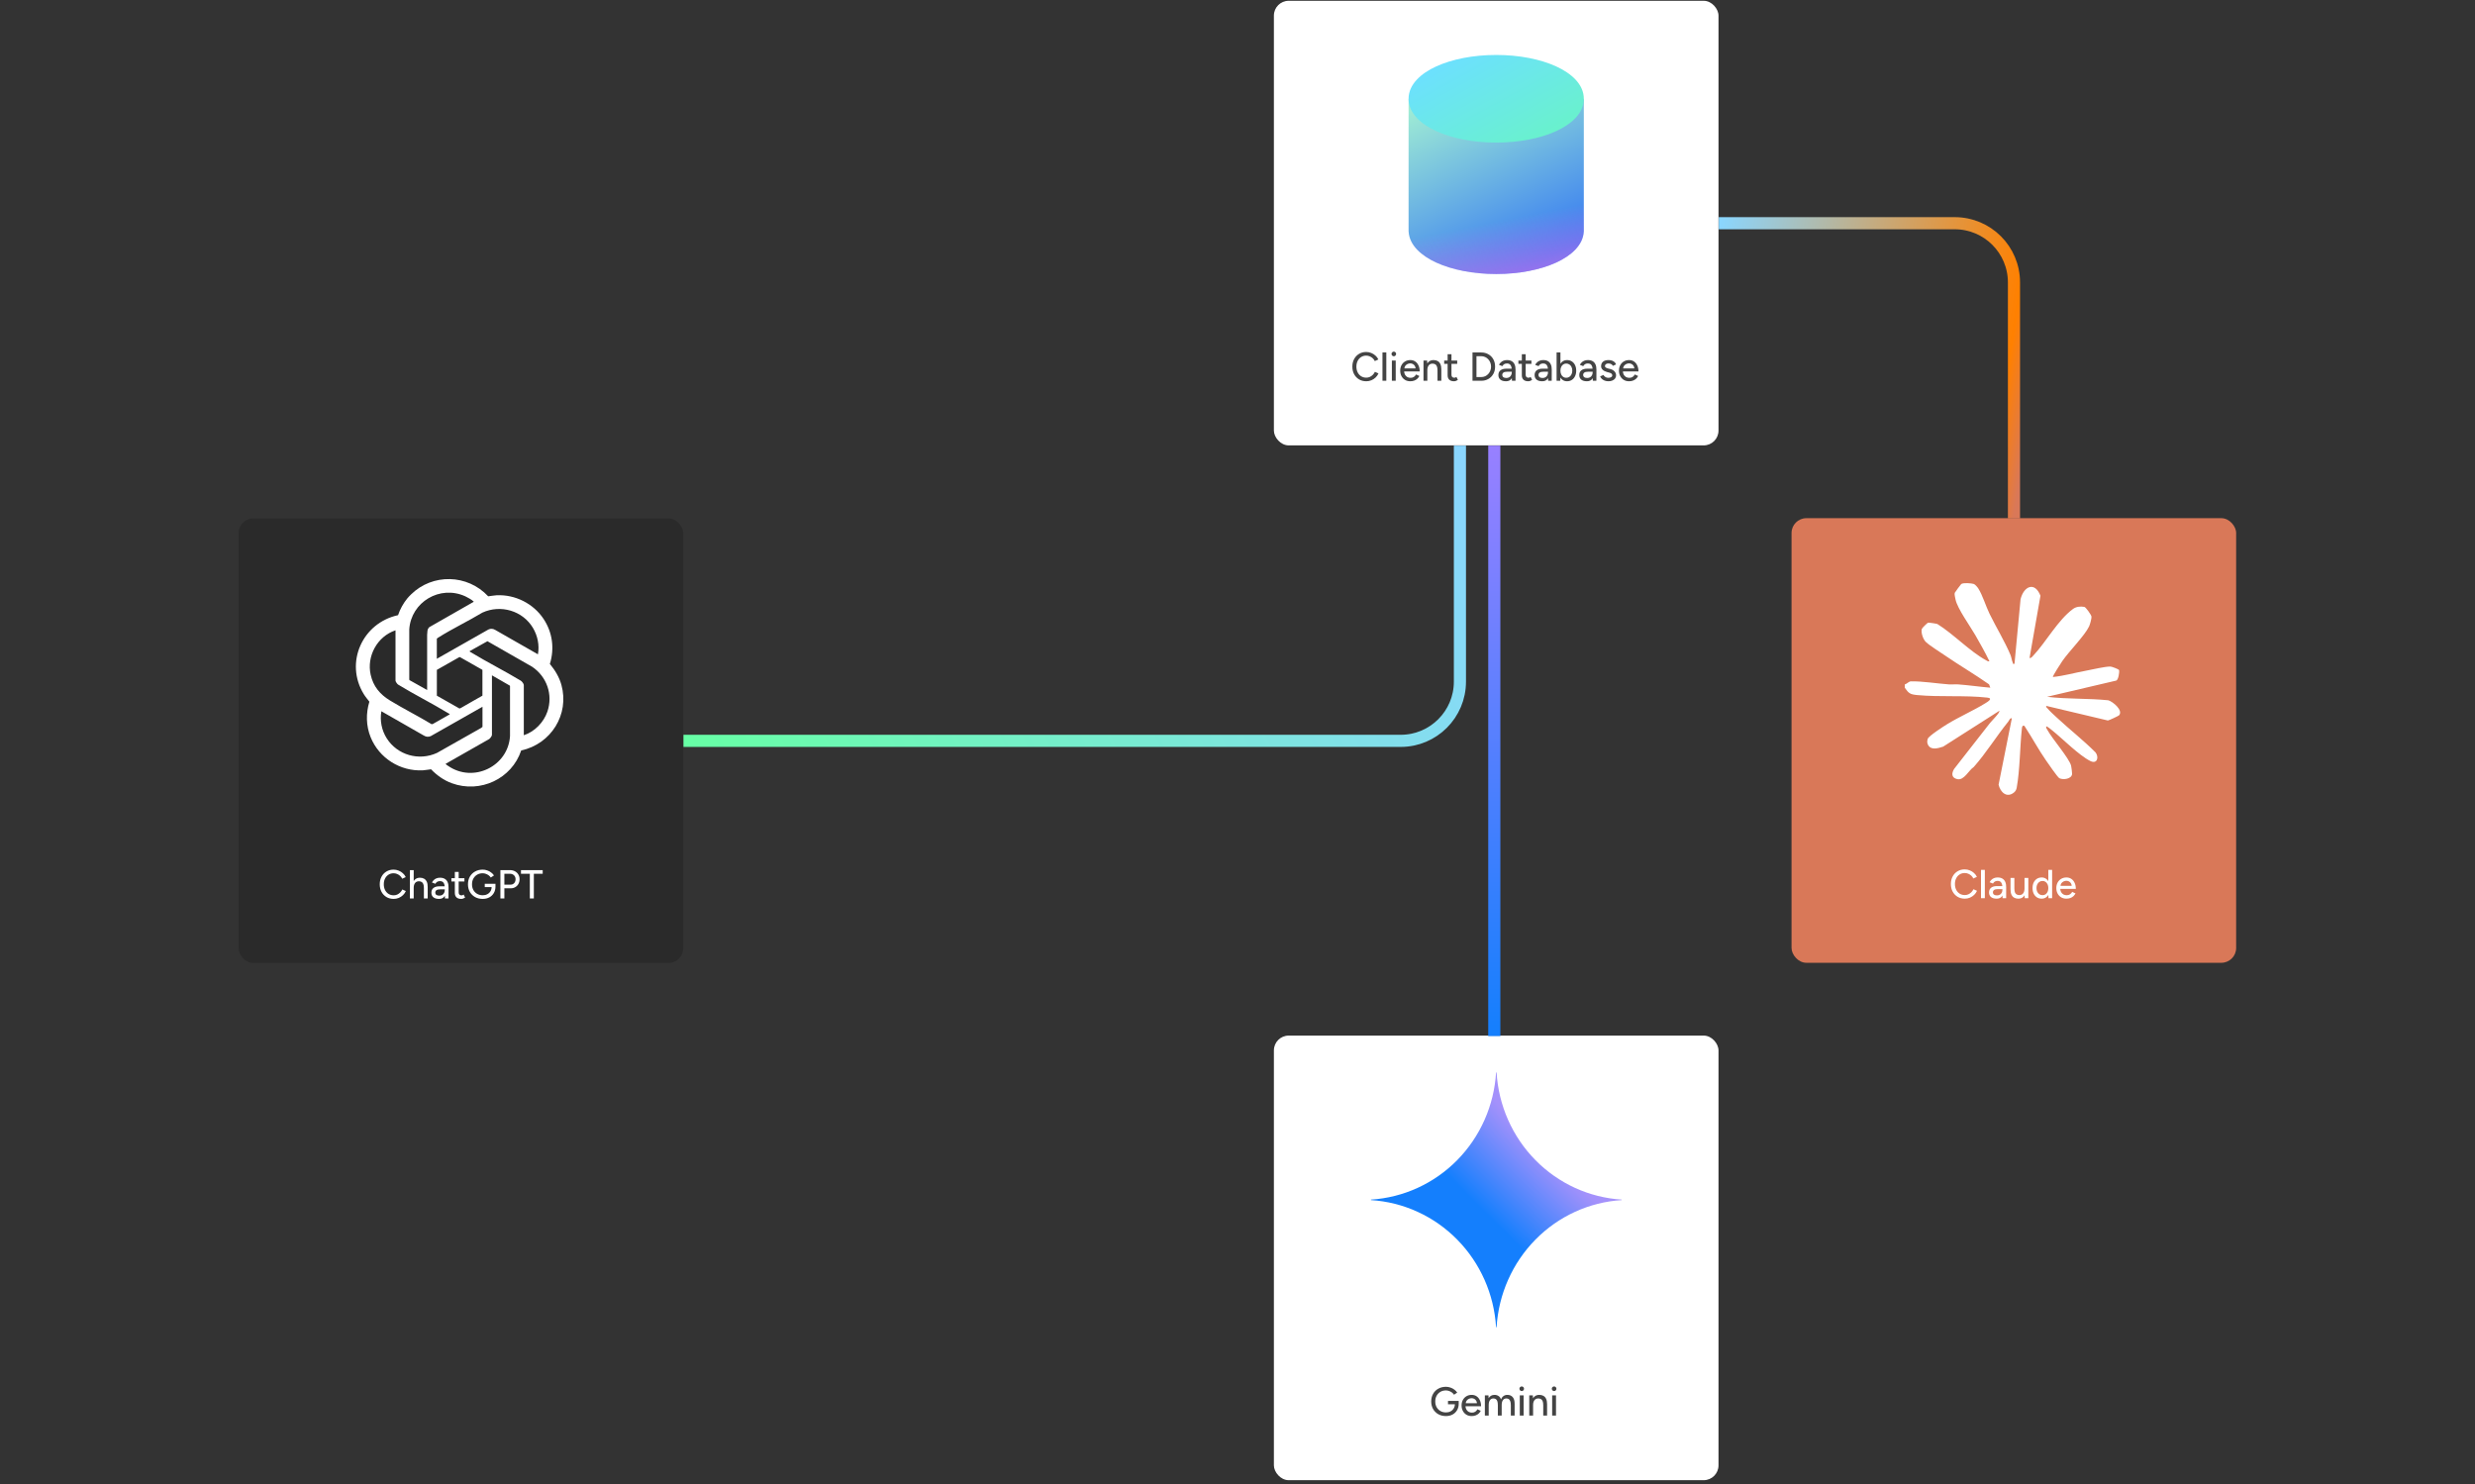 <svg width="612" height="367" viewBox="0 0 612 367" fill="none" xmlns="http://www.w3.org/2000/svg">
<rect x="0" y="0" width="612" height="367" fill="#333333" stroke="none"/>
<rect x="59" y="128.194" width="109.94" height="109.94" rx="3.661" fill="#2A2A2A"/>
<path d="M101.604 147.021C106.95 141.736 115.612 141.967 120.716 147.451C121.402 147.387 122.087 147.228 122.781 147.196C127.394 146.966 131.91 149.258 134.418 153.055C136.62 156.382 137.144 160.37 135.966 164.182C137.241 165.703 138.289 167.438 138.821 169.356C140.837 176.639 136.289 183.97 128.878 185.57C126.547 192.567 118.773 196.244 111.725 193.673C109.741 192.949 108.039 191.731 106.587 190.226C105.918 190.29 105.249 190.441 104.579 190.481C98.926 190.776 93.725 187.433 91.644 182.283C90.507 179.465 90.458 176.392 91.337 173.503C90.862 172.882 90.346 172.293 89.942 171.625C85.192 163.88 89.587 154.034 98.426 152.115C98.934 150.627 99.7 149.226 100.692 148C100.974 147.65 101.289 147.34 101.604 147.029V147.021ZM117.12 148.82C117.136 148.741 117.104 148.733 117.063 148.693C116.676 148.303 115.579 147.698 115.063 147.459C108.765 144.586 101.652 148.876 101.2 155.618V168.019L101.257 168.178L105.62 170.622V156.987C105.716 156.247 105.555 155.642 106.176 155.068L117.12 148.82ZM108.015 157.934V162.901L120.773 155.658C121.313 155.395 121.91 155.443 122.426 155.745L133.015 161.794C133.426 159.542 132.942 157.202 131.773 155.244C129.233 151.017 123.805 149.409 119.273 151.487C115.749 153.612 111.878 155.443 108.41 157.632C108.273 157.719 108.128 157.799 108.023 157.926L108.015 157.934ZM97.789 155.864C93.281 157.369 90.636 162.24 91.652 166.833C92.289 169.706 93.942 171.696 96.426 173.209C99.797 175.262 103.345 177.037 106.724 179.075L106.991 179.043L111.208 176.639C111.208 176.536 110.918 176.4 110.821 176.345C106.757 173.877 102.466 171.744 98.41 169.261C98.2 169.101 97.797 168.544 97.797 168.29V155.864H97.789ZM129.523 181.805C132.216 180.929 134.442 178.613 135.353 175.971C136.781 171.8 135.241 167.334 131.587 164.875L120.531 158.555L116.103 161.03C116.103 161.134 116.394 161.269 116.491 161.325C120.491 163.752 124.708 165.862 128.716 168.282C129.015 168.409 129.523 169.093 129.523 169.38V181.805ZM119.289 165.639L113.765 162.503L113.587 162.487L108.023 165.639V172.023L113.547 175.159C113.62 175.198 113.684 175.183 113.765 175.159C113.934 175.111 114.45 174.777 114.652 174.665C116.208 173.806 117.724 172.866 119.289 172.023V165.639ZM121.644 166.992V181.725C121.644 181.988 121.208 182.585 120.966 182.744L110.192 188.873C110.192 188.977 110.644 189.279 110.765 189.359C117.039 193.721 125.676 189.478 126.112 181.988V169.651L126.063 169.539L121.644 166.992ZM119.297 174.769L106.507 182.028C105.894 182.291 105.345 182.211 104.781 181.869L94.305 175.875C93.894 178.183 94.378 180.619 95.644 182.593C98.265 186.7 103.563 188.236 108.055 186.175L118.95 180.014L119.305 179.736V174.769H119.297Z" fill="white"/>
<path d="M97.34 222.276C96.673 222.276 96.08 222.122 95.56 221.816C95.04 221.502 94.633 221.076 94.34 220.536C94.046 219.989 93.9 219.362 93.9 218.656C93.9 217.949 94.046 217.326 94.34 216.786C94.633 216.239 95.036 215.812 95.55 215.506C96.063 215.192 96.653 215.036 97.32 215.036C97.753 215.036 98.166 215.116 98.56 215.276C98.953 215.429 99.303 215.646 99.61 215.926C99.923 216.199 100.163 216.519 100.33 216.886L99.45 217.286C99.323 217.012 99.15 216.776 98.93 216.576C98.71 216.376 98.46 216.219 98.18 216.106C97.906 215.992 97.62 215.936 97.32 215.936C96.853 215.936 96.436 216.052 96.07 216.286C95.703 216.519 95.416 216.839 95.21 217.246C95.003 217.652 94.9 218.122 94.9 218.656C94.9 219.189 95.003 219.662 95.21 220.076C95.423 220.489 95.713 220.812 96.08 221.046C96.453 221.272 96.876 221.386 97.35 221.386C97.656 221.386 97.946 221.326 98.22 221.206C98.493 221.079 98.736 220.909 98.95 220.696C99.17 220.476 99.346 220.226 99.48 219.946L100.36 220.336C100.193 220.716 99.956 221.052 99.65 221.346C99.343 221.639 98.99 221.869 98.59 222.036C98.196 222.196 97.78 222.276 97.34 222.276ZM101.357 222.156V215.156H102.297V222.156H101.357ZM104.817 222.156V219.596H105.757V222.156H104.817ZM104.817 219.596C104.817 219.142 104.763 218.799 104.657 218.566C104.55 218.326 104.403 218.159 104.217 218.066C104.037 217.972 103.83 217.922 103.597 217.916C103.183 217.916 102.863 218.059 102.637 218.346C102.41 218.632 102.297 219.036 102.297 219.556H101.897C101.897 219.029 101.973 218.579 102.127 218.206C102.287 217.826 102.51 217.536 102.797 217.336C103.09 217.136 103.437 217.036 103.837 217.036C104.23 217.036 104.57 217.116 104.857 217.276C105.143 217.436 105.367 217.686 105.527 218.026C105.687 218.359 105.763 218.799 105.757 219.346V219.596H104.817ZM110.022 222.156L109.982 221.286V219.546C109.982 219.179 109.939 218.872 109.852 218.626C109.772 218.379 109.645 218.192 109.472 218.066C109.305 217.939 109.082 217.876 108.802 217.876C108.542 217.876 108.315 217.929 108.122 218.036C107.935 218.142 107.779 218.309 107.652 218.536L106.812 218.216C106.932 217.989 107.082 217.789 107.262 217.616C107.442 217.436 107.659 217.296 107.912 217.196C108.165 217.089 108.462 217.036 108.802 217.036C109.275 217.036 109.669 217.129 109.982 217.316C110.295 217.502 110.529 217.772 110.682 218.126C110.842 218.479 110.919 218.916 110.912 219.436L110.902 222.156H110.022ZM108.552 222.276C107.959 222.276 107.495 222.142 107.162 221.876C106.835 221.602 106.672 221.226 106.672 220.746C106.672 220.232 106.842 219.842 107.182 219.576C107.529 219.302 108.009 219.166 108.622 219.166H110.012V219.916H108.882C108.422 219.916 108.099 219.989 107.912 220.136C107.725 220.276 107.632 220.472 107.632 220.726C107.632 220.959 107.719 221.142 107.892 221.276C108.072 221.402 108.319 221.466 108.632 221.466C108.905 221.466 109.142 221.409 109.342 221.296C109.542 221.176 109.699 221.009 109.812 220.796C109.925 220.582 109.982 220.339 109.982 220.066H110.312C110.312 220.746 110.165 221.286 109.872 221.686C109.585 222.079 109.145 222.276 108.552 222.276ZM114.038 222.276C113.538 222.276 113.152 222.149 112.878 221.896C112.605 221.636 112.468 221.266 112.468 220.786V215.596H113.418V220.646C113.418 220.892 113.478 221.082 113.598 221.216C113.725 221.342 113.905 221.406 114.138 221.406C114.205 221.406 114.278 221.392 114.358 221.366C114.438 221.339 114.535 221.286 114.648 221.206L115.008 221.946C114.835 222.059 114.668 222.142 114.508 222.196C114.355 222.249 114.198 222.276 114.038 222.276ZM111.618 217.976V217.156H114.838V217.976H111.618ZM119.356 222.276C118.649 222.276 118.019 222.122 117.466 221.816C116.919 221.502 116.489 221.076 116.176 220.536C115.869 219.989 115.716 219.366 115.716 218.666C115.716 217.952 115.869 217.326 116.176 216.786C116.489 216.239 116.919 215.812 117.466 215.506C118.019 215.192 118.649 215.036 119.356 215.036C119.743 215.036 120.113 215.099 120.466 215.226C120.826 215.346 121.149 215.516 121.436 215.736C121.729 215.949 121.966 216.196 122.146 216.476L121.356 216.996C121.223 216.789 121.049 216.606 120.836 216.446C120.623 216.286 120.386 216.162 120.126 216.076C119.873 215.982 119.616 215.936 119.356 215.936C118.843 215.936 118.386 216.052 117.986 216.286C117.593 216.519 117.283 216.839 117.056 217.246C116.829 217.652 116.716 218.126 116.716 218.666C116.716 219.192 116.826 219.659 117.046 220.066C117.273 220.472 117.586 220.792 117.986 221.026C118.393 221.259 118.856 221.376 119.376 221.376C119.796 221.376 120.169 221.289 120.496 221.116C120.829 220.942 121.089 220.699 121.276 220.386C121.469 220.072 121.566 219.709 121.566 219.296L122.516 219.206C122.516 219.826 122.379 220.366 122.106 220.826C121.839 221.286 121.469 221.642 120.996 221.896C120.523 222.149 119.976 222.276 119.356 222.276ZM119.866 219.356V218.536H122.516V219.256L122.016 219.356H119.866ZM123.735 222.156V215.156H126.095C126.561 215.156 126.971 215.252 127.325 215.446C127.685 215.632 127.965 215.896 128.165 216.236C128.371 216.569 128.475 216.959 128.475 217.406C128.475 217.839 128.381 218.226 128.195 218.566C128.008 218.906 127.748 219.172 127.415 219.366C127.088 219.559 126.711 219.656 126.285 219.656H124.715V222.156H123.735ZM124.715 218.746H126.275C126.628 218.746 126.918 218.622 127.145 218.376C127.371 218.122 127.485 217.799 127.485 217.406C127.485 216.999 127.351 216.672 127.085 216.426C126.825 216.179 126.491 216.056 126.085 216.056H124.715V218.746ZM131.014 222.156V216.056H128.824V215.156H134.194V216.056H132.004V222.156H131.014Z" fill="white"/>
<rect x="315" y="256.074" width="109.94" height="109.94" rx="3.661" fill="white"/>
<path d="M369.938 328.194C369.444 320.02 366.026 312.312 360.328 306.522C354.629 300.732 347.044 297.258 339 296.757L339 296.631C347.044 296.13 354.63 292.657 360.329 286.867C366.027 281.076 369.445 273.368 369.938 265.194L370.062 265.194C370.555 273.368 373.973 281.076 379.671 286.867C385.37 292.657 392.956 296.13 401 296.631L401 296.757C392.956 297.258 385.371 300.732 379.672 306.522C373.974 312.312 370.556 320.02 370.062 328.194L369.938 328.194Z" fill="url(#paint0_radial_268_384)"/>
<path d="M357.54 350.156C356.833 350.156 356.203 350.002 355.65 349.696C355.103 349.382 354.673 348.956 354.36 348.416C354.053 347.869 353.9 347.246 353.9 346.546C353.9 345.832 354.053 345.206 354.36 344.666C354.673 344.119 355.103 343.692 355.65 343.386C356.203 343.072 356.833 342.916 357.54 342.916C357.926 342.916 358.296 342.979 358.65 343.106C359.01 343.226 359.333 343.396 359.62 343.616C359.913 343.829 360.15 344.076 360.33 344.356L359.54 344.876C359.406 344.669 359.233 344.486 359.02 344.326C358.806 344.166 358.57 344.042 358.31 343.956C358.056 343.862 357.8 343.816 357.54 343.816C357.026 343.816 356.57 343.932 356.17 344.166C355.776 344.399 355.466 344.719 355.24 345.126C355.013 345.532 354.9 346.006 354.9 346.546C354.9 347.072 355.01 347.539 355.23 347.946C355.456 348.352 355.77 348.672 356.17 348.906C356.576 349.139 357.04 349.256 357.56 349.256C357.98 349.256 358.353 349.169 358.68 348.996C359.013 348.822 359.273 348.579 359.46 348.266C359.653 347.952 359.75 347.589 359.75 347.176L360.7 347.086C360.7 347.706 360.563 348.246 360.29 348.706C360.023 349.166 359.653 349.522 359.18 349.776C358.706 350.029 358.16 350.156 357.54 350.156ZM358.05 347.236V346.416H360.7V347.136L360.2 347.236H358.05ZM363.898 350.156C363.412 350.156 362.982 350.046 362.608 349.826C362.235 349.599 361.942 349.289 361.728 348.896C361.515 348.502 361.408 348.049 361.408 347.536C361.408 347.022 361.515 346.569 361.728 346.176C361.942 345.782 362.235 345.476 362.608 345.256C362.988 345.029 363.422 344.916 363.908 344.916C364.368 344.916 364.772 345.032 365.118 345.266C365.465 345.492 365.735 345.819 365.928 346.246C366.128 346.666 366.228 347.162 366.228 347.736H362.188L362.368 347.586C362.368 347.939 362.438 348.246 362.578 348.506C362.718 348.766 362.908 348.966 363.148 349.106C363.388 349.239 363.662 349.306 363.968 349.306C364.302 349.306 364.578 349.229 364.798 349.076C365.025 348.916 365.202 348.716 365.328 348.476L366.148 348.856C366.015 349.116 365.842 349.346 365.628 349.546C365.415 349.739 365.162 349.889 364.868 349.996C364.582 350.102 364.258 350.156 363.898 350.156ZM362.428 347.136L362.238 346.986H365.398L365.218 347.136C365.218 346.842 365.158 346.592 365.038 346.386C364.918 346.172 364.758 346.012 364.558 345.906C364.358 345.792 364.135 345.736 363.888 345.736C363.648 345.736 363.415 345.792 363.188 345.906C362.968 346.012 362.785 346.169 362.638 346.376C362.498 346.582 362.428 346.836 362.428 347.136ZM367.167 350.036V345.036H368.057L368.097 345.726C368.257 345.459 368.457 345.259 368.697 345.126C368.937 344.986 369.214 344.916 369.527 344.916C369.927 344.916 370.267 345.009 370.547 345.196C370.827 345.376 371.03 345.652 371.157 346.026C371.304 345.666 371.51 345.392 371.777 345.206C372.044 345.012 372.36 344.916 372.727 344.916C373.294 344.916 373.737 345.102 374.057 345.476C374.377 345.842 374.534 346.409 374.527 347.176V350.036H373.587V347.476C373.587 347.022 373.537 346.679 373.437 346.446C373.344 346.206 373.217 346.039 373.057 345.946C372.897 345.852 372.71 345.802 372.497 345.796C372.124 345.796 371.834 345.939 371.627 346.226C371.427 346.512 371.327 346.916 371.327 347.436V350.036H370.377V347.476C370.377 347.022 370.33 346.679 370.237 346.446C370.144 346.206 370.014 346.039 369.847 345.946C369.687 345.852 369.5 345.802 369.287 345.796C368.914 345.796 368.624 345.939 368.417 346.226C368.217 346.512 368.117 346.916 368.117 347.436V350.036H367.167ZM375.801 350.036V345.036H376.751V350.036H375.801ZM376.281 343.976C376.128 343.976 375.994 343.919 375.881 343.806C375.768 343.686 375.711 343.549 375.711 343.396C375.711 343.236 375.768 343.102 375.881 342.996C375.994 342.882 376.128 342.826 376.281 342.826C376.441 342.826 376.574 342.882 376.681 342.996C376.794 343.102 376.851 343.236 376.851 343.396C376.851 343.549 376.794 343.686 376.681 343.806C376.574 343.919 376.441 343.976 376.281 343.976ZM378.143 350.036V345.036H379.033L379.093 345.956V350.036H378.143ZM381.603 350.036V347.476H382.553V350.036H381.603ZM381.603 347.476C381.603 347.022 381.55 346.679 381.443 346.446C381.343 346.206 381.2 346.039 381.013 345.946C380.833 345.852 380.623 345.802 380.383 345.796C379.977 345.796 379.66 345.939 379.433 346.226C379.207 346.512 379.093 346.916 379.093 347.436H378.683C378.683 346.909 378.76 346.459 378.913 346.086C379.073 345.706 379.297 345.416 379.583 345.216C379.877 345.016 380.223 344.916 380.623 344.916C381.017 344.916 381.357 344.996 381.643 345.156C381.937 345.316 382.16 345.566 382.313 345.906C382.473 346.239 382.553 346.679 382.553 347.226V347.476H381.603ZM383.809 350.036V345.036H384.759V350.036H383.809ZM384.289 343.976C384.136 343.976 384.002 343.919 383.889 343.806C383.776 343.686 383.719 343.549 383.719 343.396C383.719 343.236 383.776 343.102 383.889 342.996C384.002 342.882 384.136 342.826 384.289 342.826C384.449 342.826 384.582 342.882 384.689 342.996C384.802 343.102 384.859 343.236 384.859 343.396C384.859 343.549 384.802 343.686 384.689 343.806C384.582 343.919 384.449 343.976 384.289 343.976Z" fill="#444444"/>
<rect x="443" y="128.134" width="109.94" height="109.94" rx="3.661" fill="#D97858"/>
<path d="M471.048 169.232C471.574 169.074 471.982 168.486 472.557 168.479C475.431 168.438 478.976 169.02 481.912 169.232C482.667 169.287 483.429 169.177 484.184 169.232C486.843 169.43 489.495 169.821 492.147 170.047L491.843 169.225C488.318 166.753 484.578 164.569 481.033 162.139C479.773 161.27 477.19 159.674 476.206 158.736C475.528 158.093 474.953 156.388 475.216 155.512C475.279 155.293 476.574 154.012 476.774 153.971C476.975 153.93 478.776 154.197 479.053 154.3C483.02 156.744 487.071 161.071 491.074 163.248C491.358 163.406 491.552 163.604 491.933 163.522C490.88 161.324 489.661 159.175 488.449 157.066C487.155 154.806 484.018 150.493 483.547 148.241C483.464 147.857 483.242 146.913 483.346 146.611C483.387 146.481 484.849 144.503 484.959 144.421C485.499 144.044 487.431 144.208 488.062 144.4C488.408 144.51 488.983 145.201 489.19 145.53C490.222 147.145 491.06 149.932 491.96 151.774C493.588 155.101 495.734 158.606 497.14 161.961C497.382 162.543 497.445 163.31 497.701 163.857C497.812 164.09 497.597 164.227 498.13 164.145L499.626 148.186C500.402 144.968 503.137 143.695 504.55 147.31L501.849 162.714C502.264 162.762 502.534 162.372 502.784 162.105C505.921 158.764 508.878 153.307 512.603 150.575C513.379 150.007 514.438 149.891 515.401 150.069C515.781 150.144 517.09 152.02 517.153 152.431C517.229 152.917 516.793 154.43 516.571 154.902C515.518 157.141 511.592 161.078 509.951 163.467C509.681 163.857 507.465 167.253 507.638 167.404C510.346 167.13 513.012 166.363 515.698 165.87C517.277 165.583 520.435 164.802 521.848 164.823C522.215 164.823 523.932 165.494 523.987 165.706C524.112 166.213 523.821 168.047 523.309 168.287L506.184 172.299C511.211 172.908 516.294 172.648 521.342 173.162C522.471 173.518 525.095 175.661 523.973 176.893C523.849 177.03 521.446 178.16 521.217 178.16L505.976 174.545C505.886 174.901 506.121 174.955 506.281 175.154C506.807 175.825 507.894 176.783 508.552 177.4C511.703 180.337 515.137 183.007 518.177 186.06C519.064 187.224 518.593 189.039 516.862 188.169C514.085 186.779 510.089 182.726 507.52 180.659C507.319 180.501 506.114 179.488 505.976 179.632C505.886 180.015 506.108 180.193 506.253 180.474C507.409 182.637 511.682 187.505 512.132 189.36C512.201 189.634 512.388 191.099 512.374 191.346C512.298 192.64 510.166 192.907 509.224 192.434C508.801 192.222 506.364 188.669 505.886 187.977C504.065 185.362 502.576 182.548 500.838 179.899C500.706 179.7 500.609 179.365 500.284 179.433C499.986 179.618 499.993 179.83 499.958 180.138C499.453 184.801 499.488 190.264 498.677 194.783C498.594 195.248 498.386 195.652 498.006 195.96C496.177 197.439 494.599 195.823 494.197 194.03L497.479 177.605C496.995 177.516 496.849 178.112 496.579 178.447C493.636 182.083 491.178 186.122 488.069 189.641C486.767 190.497 485.68 193.037 483.976 192.66C482.536 192.339 482.522 191.257 483.2 190.141C486.199 186.362 489.107 182.507 492.106 178.735C492.431 178.324 494.661 176.113 494.377 175.77L480.493 184.623C479.26 185.013 477.55 185.574 476.781 184.246C476.49 183.746 476.504 183.246 476.677 182.692C476.899 181.994 480.611 179.604 481.483 179.07C484.53 177.208 487.882 175.763 490.922 173.894C491.566 173.497 492.93 172.669 491.386 172.498C485.811 171.875 479.69 172.409 474.025 171.868C472.315 171.703 471.955 171.43 470.999 170.06V169.246L471.048 169.232Z" fill="white"/>
<path d="M485.84 222.216C485.173 222.216 484.58 222.062 484.06 221.756C483.54 221.442 483.133 221.016 482.84 220.476C482.546 219.929 482.4 219.302 482.4 218.596C482.4 217.889 482.546 217.266 482.84 216.726C483.133 216.179 483.536 215.752 484.05 215.446C484.563 215.132 485.153 214.976 485.82 214.976C486.253 214.976 486.666 215.056 487.06 215.216C487.453 215.369 487.803 215.586 488.11 215.866C488.423 216.139 488.663 216.459 488.83 216.826L487.95 217.226C487.823 216.952 487.65 216.716 487.43 216.516C487.21 216.316 486.96 216.159 486.68 216.046C486.406 215.932 486.12 215.876 485.82 215.876C485.353 215.876 484.936 215.992 484.57 216.226C484.203 216.459 483.916 216.779 483.71 217.186C483.503 217.592 483.4 218.062 483.4 218.596C483.4 219.129 483.503 219.602 483.71 220.016C483.923 220.429 484.213 220.752 484.58 220.986C484.953 221.212 485.376 221.326 485.85 221.326C486.156 221.326 486.446 221.266 486.72 221.146C486.993 221.019 487.236 220.849 487.45 220.636C487.67 220.416 487.846 220.166 487.98 219.886L488.86 220.276C488.693 220.656 488.456 220.992 488.15 221.286C487.843 221.579 487.49 221.809 487.09 221.976C486.696 222.136 486.28 222.216 485.84 222.216ZM489.847 222.096V215.096H490.797V222.096H489.847ZM495.182 222.096L495.142 221.226V219.486C495.142 219.119 495.099 218.812 495.012 218.566C494.932 218.319 494.805 218.132 494.632 218.006C494.465 217.879 494.242 217.816 493.962 217.816C493.702 217.816 493.475 217.869 493.282 217.976C493.095 218.082 492.939 218.249 492.812 218.476L491.972 218.156C492.092 217.929 492.242 217.729 492.422 217.556C492.602 217.376 492.819 217.236 493.072 217.136C493.325 217.029 493.622 216.976 493.962 216.976C494.435 216.976 494.829 217.069 495.142 217.256C495.455 217.442 495.689 217.712 495.842 218.066C496.002 218.419 496.079 218.856 496.072 219.376L496.062 222.096H495.182ZM493.712 222.216C493.119 222.216 492.655 222.082 492.322 221.816C491.995 221.542 491.832 221.166 491.832 220.686C491.832 220.172 492.002 219.782 492.342 219.516C492.689 219.242 493.169 219.106 493.782 219.106H495.172V219.856H494.042C493.582 219.856 493.259 219.929 493.072 220.076C492.885 220.216 492.792 220.412 492.792 220.666C492.792 220.899 492.879 221.082 493.052 221.216C493.232 221.342 493.479 221.406 493.792 221.406C494.065 221.406 494.302 221.349 494.502 221.236C494.702 221.116 494.859 220.949 494.972 220.736C495.085 220.522 495.142 220.279 495.142 220.006H495.472C495.472 220.686 495.325 221.226 495.032 221.626C494.745 222.019 494.305 222.216 493.712 222.216ZM500.668 222.096L500.608 221.176V217.096H501.548V222.096H500.668ZM497.148 219.656V217.096H498.098V219.656H497.148ZM498.098 219.656C498.098 220.102 498.148 220.446 498.248 220.686C498.355 220.926 498.502 221.092 498.688 221.186C498.875 221.279 499.085 221.329 499.318 221.336C499.725 221.336 500.042 221.192 500.268 220.906C500.495 220.619 500.608 220.216 500.608 219.696H501.018C501.018 220.222 500.938 220.676 500.778 221.056C500.625 221.429 500.405 221.716 500.118 221.916C499.832 222.116 499.482 222.216 499.068 222.216C498.682 222.216 498.342 222.136 498.048 221.976C497.762 221.816 497.538 221.566 497.378 221.226C497.225 220.886 497.148 220.446 497.148 219.906V219.656H498.098ZM506.534 222.096L506.494 221.166V215.096H507.434V222.096H506.534ZM504.854 222.216C504.401 222.216 504.004 222.106 503.664 221.886C503.331 221.666 503.067 221.359 502.874 220.966C502.687 220.572 502.594 220.116 502.594 219.596C502.594 219.069 502.687 218.612 502.874 218.226C503.067 217.832 503.331 217.526 503.664 217.306C504.004 217.086 504.401 216.976 504.854 216.976C505.274 216.976 505.637 217.086 505.944 217.306C506.257 217.526 506.497 217.832 506.664 218.226C506.831 218.612 506.914 219.069 506.914 219.596C506.914 220.116 506.831 220.572 506.664 220.966C506.497 221.359 506.257 221.666 505.944 221.886C505.637 222.106 505.274 222.216 504.854 222.216ZM505.074 221.356C505.354 221.356 505.601 221.282 505.814 221.136C506.027 220.982 506.194 220.776 506.314 220.516C506.434 220.249 506.494 219.942 506.494 219.596C506.494 219.249 506.434 218.946 506.314 218.686C506.194 218.419 506.027 218.212 505.814 218.066C505.601 217.912 505.351 217.836 505.064 217.836C504.771 217.836 504.511 217.912 504.284 218.066C504.057 218.212 503.881 218.419 503.754 218.686C503.627 218.946 503.564 219.249 503.564 219.596C503.564 219.942 503.627 220.249 503.754 220.516C503.887 220.776 504.067 220.982 504.294 221.136C504.521 221.282 504.781 221.356 505.074 221.356ZM510.963 222.216C510.476 222.216 510.046 222.106 509.673 221.886C509.299 221.659 509.006 221.349 508.793 220.956C508.579 220.562 508.473 220.109 508.473 219.596C508.473 219.082 508.579 218.629 508.793 218.236C509.006 217.842 509.299 217.536 509.673 217.316C510.053 217.089 510.486 216.976 510.973 216.976C511.433 216.976 511.836 217.092 512.183 217.326C512.529 217.552 512.799 217.879 512.993 218.306C513.193 218.726 513.293 219.222 513.293 219.796H509.253L509.433 219.646C509.433 219.999 509.503 220.306 509.643 220.566C509.783 220.826 509.973 221.026 510.213 221.166C510.453 221.299 510.726 221.366 511.033 221.366C511.366 221.366 511.643 221.289 511.863 221.136C512.089 220.976 512.266 220.776 512.393 220.536L513.213 220.916C513.079 221.176 512.906 221.406 512.693 221.606C512.479 221.799 512.226 221.949 511.933 222.056C511.646 222.162 511.323 222.216 510.963 222.216ZM509.493 219.196L509.303 219.046H512.463L512.283 219.196C512.283 218.902 512.223 218.652 512.103 218.446C511.983 218.232 511.823 218.072 511.623 217.966C511.423 217.852 511.199 217.796 510.953 217.796C510.713 217.796 510.479 217.852 510.253 217.966C510.033 218.072 509.849 218.229 509.703 218.436C509.563 218.642 509.493 218.896 509.493 219.196Z" fill="white"/>
<path d="M169 183.194H346.356C354.443 183.194 361 176.637 361 168.549V110.194" stroke="url(#paint1_linear_268_384)" stroke-width="3"/>
<path d="M425 55.194L483.356 55.194C491.443 55.194 498 61.75 498 69.838L498 128.194" stroke="url(#paint2_linear_268_384)" stroke-width="3"/>
<line x1="369.5" y1="110.194" x2="369.5" y2="256.194" stroke="url(#paint3_linear_268_384)" stroke-width="3"/>
<rect x="315" y="0.194" width="109.94" height="109.94" rx="3.661" fill="white"/>
<path d="M348.303 24.422C349.936 26.011 351.928 27.197 353.733 28.023C358.15 30.044 363.896 31.161 369.969 31.161C376.043 31.161 381.789 30.044 386.206 28.023C388.011 27.197 390.003 26.011 391.636 24.422V57.261H391.627C391.438 60.683 388.413 63.271 384.798 64.925C380.915 66.702 375.67 67.756 369.969 67.756C364.268 67.756 359.024 66.701 355.141 64.925C351.526 63.271 348.5 60.683 348.312 57.261H348.303V24.422Z" fill="url(#paint4_linear_268_384)"/>
<path d="M348.303 24.422C349.936 26.011 351.928 27.197 353.733 28.023C358.15 30.044 363.896 31.161 369.969 31.161C376.043 31.161 381.789 30.044 386.206 28.023C388.011 27.197 390.003 26.011 391.636 24.422V57.261H391.627C391.438 60.683 388.413 63.271 384.798 64.925C380.915 66.702 375.67 67.756 369.969 67.756C364.268 67.756 359.024 66.701 355.141 64.925C351.526 63.271 348.5 60.683 348.312 57.261H348.303V24.422Z" fill="url(#paint5_linear_268_384)" fill-opacity="0.7"/>
<path d="M355.141 16.419C359.024 14.642 364.268 13.589 369.969 13.589C375.67 13.589 380.915 14.642 384.798 16.419C388.531 18.128 391.636 20.834 391.636 24.422C391.636 28.011 388.531 30.716 384.798 32.425C380.915 34.199 375.67 35.255 369.969 35.255C364.268 35.255 359.024 34.201 355.141 32.425C351.408 30.716 348.303 28.011 348.303 24.422C348.303 20.834 351.408 18.128 355.141 16.419Z" fill="url(#paint6_linear_268_384)"/>
<path d="M337.84 94.276C337.173 94.276 336.58 94.122 336.06 93.816C335.54 93.502 335.133 93.076 334.84 92.536C334.546 91.989 334.4 91.362 334.4 90.656C334.4 89.949 334.546 89.326 334.84 88.786C335.133 88.239 335.536 87.812 336.05 87.506C336.563 87.192 337.153 87.036 337.82 87.036C338.253 87.036 338.666 87.116 339.06 87.276C339.453 87.429 339.803 87.646 340.11 87.926C340.423 88.199 340.663 88.519 340.83 88.886L339.95 89.286C339.823 89.012 339.65 88.776 339.43 88.576C339.21 88.376 338.96 88.219 338.68 88.106C338.406 87.992 338.12 87.936 337.82 87.936C337.353 87.936 336.936 88.052 336.57 88.286C336.203 88.519 335.916 88.839 335.71 89.246C335.503 89.652 335.4 90.122 335.4 90.656C335.4 91.189 335.503 91.662 335.71 92.076C335.923 92.489 336.213 92.812 336.58 93.046C336.953 93.272 337.376 93.386 337.85 93.386C338.156 93.386 338.446 93.326 338.72 93.206C338.993 93.079 339.236 92.909 339.45 92.696C339.67 92.476 339.846 92.226 339.98 91.946L340.86 92.336C340.693 92.716 340.456 93.052 340.15 93.346C339.843 93.639 339.49 93.869 339.09 94.036C338.696 94.196 338.28 94.276 337.84 94.276ZM341.847 94.156V87.156H342.797V94.156H341.847ZM344.172 94.156V89.156H345.122V94.156H344.172ZM344.652 88.096C344.499 88.096 344.365 88.039 344.252 87.926C344.139 87.806 344.082 87.669 344.082 87.516C344.082 87.356 344.139 87.222 344.252 87.116C344.365 87.002 344.499 86.946 344.652 86.946C344.812 86.946 344.945 87.002 345.052 87.116C345.165 87.222 345.222 87.356 345.222 87.516C345.222 87.669 345.165 87.806 345.052 87.926C344.945 88.039 344.812 88.096 344.652 88.096ZM348.724 94.276C348.238 94.276 347.808 94.166 347.434 93.946C347.061 93.719 346.768 93.409 346.554 93.016C346.341 92.622 346.234 92.169 346.234 91.656C346.234 91.142 346.341 90.689 346.554 90.296C346.768 89.902 347.061 89.596 347.434 89.376C347.814 89.149 348.248 89.036 348.734 89.036C349.194 89.036 349.598 89.152 349.944 89.386C350.291 89.612 350.561 89.939 350.754 90.366C350.954 90.786 351.054 91.282 351.054 91.856H347.014L347.194 91.706C347.194 92.059 347.264 92.366 347.404 92.626C347.544 92.886 347.734 93.086 347.974 93.226C348.214 93.359 348.488 93.426 348.794 93.426C349.128 93.426 349.404 93.349 349.624 93.196C349.851 93.036 350.028 92.836 350.154 92.596L350.974 92.976C350.841 93.236 350.668 93.466 350.454 93.666C350.241 93.859 349.988 94.009 349.694 94.116C349.408 94.222 349.084 94.276 348.724 94.276ZM347.254 91.256L347.064 91.106H350.224L350.044 91.256C350.044 90.962 349.984 90.712 349.864 90.506C349.744 90.292 349.584 90.132 349.384 90.026C349.184 89.912 348.961 89.856 348.714 89.856C348.474 89.856 348.241 89.912 348.014 90.026C347.794 90.132 347.611 90.289 347.464 90.496C347.324 90.702 347.254 90.956 347.254 91.256ZM351.993 94.156V89.156H352.883L352.943 90.076V94.156H351.993ZM355.453 94.156V91.596H356.403V94.156H355.453ZM355.453 91.596C355.453 91.142 355.4 90.799 355.293 90.566C355.193 90.326 355.05 90.159 354.863 90.066C354.683 89.972 354.473 89.922 354.233 89.916C353.826 89.916 353.51 90.059 353.283 90.346C353.056 90.632 352.943 91.036 352.943 91.556H352.533C352.533 91.029 352.61 90.579 352.763 90.206C352.923 89.826 353.146 89.536 353.433 89.336C353.726 89.136 354.073 89.036 354.473 89.036C354.866 89.036 355.206 89.116 355.493 89.276C355.786 89.436 356.01 89.686 356.163 90.026C356.323 90.359 356.403 90.799 356.403 91.346V91.596H355.453ZM359.528 94.276C359.028 94.276 358.642 94.149 358.368 93.896C358.095 93.636 357.958 93.266 357.958 92.786V87.596H358.908V92.646C358.908 92.892 358.968 93.082 359.088 93.216C359.215 93.342 359.395 93.406 359.628 93.406C359.695 93.406 359.768 93.392 359.848 93.366C359.928 93.339 360.025 93.286 360.138 93.206L360.498 93.946C360.325 94.059 360.158 94.142 359.998 94.196C359.845 94.249 359.688 94.276 359.528 94.276ZM357.108 89.976V89.156H360.328V89.976H357.108ZM364.108 94.156V87.156H366.268C366.934 87.156 367.524 87.306 368.038 87.606C368.558 87.899 368.964 88.309 369.258 88.836C369.551 89.362 369.698 89.969 369.698 90.656C369.698 91.336 369.551 91.939 369.258 92.466C368.964 92.992 368.558 93.406 368.038 93.706C367.524 94.006 366.934 94.156 366.268 94.156H364.108ZM365.088 93.236H366.268C366.608 93.236 366.924 93.172 367.218 93.046C367.511 92.912 367.768 92.729 367.988 92.496C368.214 92.256 368.388 91.979 368.508 91.666C368.634 91.352 368.698 91.016 368.698 90.656C368.698 90.296 368.634 89.959 368.508 89.646C368.388 89.332 368.214 89.059 367.988 88.826C367.768 88.586 367.511 88.402 367.218 88.276C366.924 88.142 366.608 88.076 366.268 88.076H365.088V93.236ZM373.862 94.156L373.822 93.286V91.546C373.822 91.179 373.779 90.872 373.692 90.626C373.612 90.379 373.485 90.192 373.312 90.066C373.145 89.939 372.922 89.876 372.642 89.876C372.382 89.876 372.155 89.929 371.962 90.036C371.775 90.142 371.619 90.309 371.492 90.536L370.652 90.216C370.772 89.989 370.922 89.789 371.102 89.616C371.282 89.436 371.499 89.296 371.752 89.196C372.005 89.089 372.302 89.036 372.642 89.036C373.115 89.036 373.509 89.129 373.822 89.316C374.135 89.502 374.369 89.772 374.522 90.126C374.682 90.479 374.759 90.916 374.752 91.436L374.742 94.156H373.862ZM372.392 94.276C371.799 94.276 371.335 94.142 371.002 93.876C370.675 93.602 370.512 93.226 370.512 92.746C370.512 92.232 370.682 91.842 371.022 91.576C371.369 91.302 371.849 91.166 372.462 91.166H373.852V91.916H372.722C372.262 91.916 371.939 91.989 371.752 92.136C371.565 92.276 371.472 92.472 371.472 92.726C371.472 92.959 371.559 93.142 371.732 93.276C371.912 93.402 372.159 93.466 372.472 93.466C372.745 93.466 372.982 93.409 373.182 93.296C373.382 93.176 373.539 93.009 373.652 92.796C373.765 92.582 373.822 92.339 373.822 92.066H374.152C374.152 92.746 374.005 93.286 373.712 93.686C373.425 94.079 372.985 94.276 372.392 94.276ZM377.878 94.276C377.378 94.276 376.991 94.149 376.718 93.896C376.445 93.636 376.308 93.266 376.308 92.786V87.596H377.258V92.646C377.258 92.892 377.318 93.082 377.438 93.216C377.565 93.342 377.745 93.406 377.978 93.406C378.045 93.406 378.118 93.392 378.198 93.366C378.278 93.339 378.375 93.286 378.488 93.206L378.848 93.946C378.675 94.059 378.508 94.142 378.348 94.196C378.195 94.249 378.038 94.276 377.878 94.276ZM375.458 89.976V89.156H378.678V89.976H375.458ZM382.817 94.156L382.777 93.286V91.546C382.777 91.179 382.734 90.872 382.647 90.626C382.567 90.379 382.44 90.192 382.267 90.066C382.1 89.939 381.877 89.876 381.597 89.876C381.337 89.876 381.11 89.929 380.917 90.036C380.73 90.142 380.574 90.309 380.447 90.536L379.607 90.216C379.727 89.989 379.877 89.789 380.057 89.616C380.237 89.436 380.454 89.296 380.707 89.196C380.96 89.089 381.257 89.036 381.597 89.036C382.07 89.036 382.464 89.129 382.777 89.316C383.09 89.502 383.324 89.772 383.477 90.126C383.637 90.479 383.714 90.916 383.707 91.436L383.697 94.156H382.817ZM381.347 94.276C380.754 94.276 380.29 94.142 379.957 93.876C379.63 93.602 379.467 93.226 379.467 92.746C379.467 92.232 379.637 91.842 379.977 91.576C380.324 91.302 380.804 91.166 381.417 91.166H382.807V91.916H381.677C381.217 91.916 380.894 91.989 380.707 92.136C380.52 92.276 380.427 92.472 380.427 92.726C380.427 92.959 380.514 93.142 380.687 93.276C380.867 93.402 381.114 93.466 381.427 93.466C381.7 93.466 381.937 93.409 382.137 93.296C382.337 93.176 382.494 93.009 382.607 92.796C382.72 92.582 382.777 92.339 382.777 92.066H383.107C383.107 92.746 382.96 93.286 382.667 93.686C382.38 94.079 381.94 94.276 381.347 94.276ZM384.903 94.156V87.156H385.853V93.226L385.803 94.156H384.903ZM387.493 94.276C387.073 94.276 386.706 94.166 386.393 93.946C386.086 93.726 385.85 93.419 385.683 93.026C385.516 92.632 385.433 92.176 385.433 91.656C385.433 91.129 385.516 90.672 385.683 90.286C385.85 89.892 386.086 89.586 386.393 89.366C386.706 89.146 387.073 89.036 387.493 89.036C387.94 89.036 388.333 89.146 388.673 89.366C389.013 89.586 389.276 89.892 389.463 90.286C389.656 90.672 389.753 91.129 389.753 91.656C389.753 92.176 389.656 92.632 389.463 93.026C389.276 93.419 389.013 93.726 388.673 93.946C388.333 94.166 387.94 94.276 387.493 94.276ZM387.263 93.416C387.563 93.416 387.826 93.342 388.053 93.196C388.28 93.042 388.456 92.836 388.583 92.576C388.716 92.309 388.783 92.002 388.783 91.656C388.783 91.309 388.72 91.006 388.593 90.746C388.466 90.479 388.29 90.272 388.063 90.126C387.836 89.972 387.573 89.896 387.273 89.896C387 89.896 386.753 89.972 386.533 90.126C386.32 90.272 386.153 90.479 386.033 90.746C385.913 91.012 385.853 91.316 385.853 91.656C385.853 92.002 385.913 92.309 386.033 92.576C386.153 92.836 386.32 93.042 386.533 93.196C386.746 93.342 386.99 93.416 387.263 93.416ZM393.862 94.156L393.822 93.286V91.546C393.822 91.179 393.779 90.872 393.692 90.626C393.612 90.379 393.485 90.192 393.312 90.066C393.145 89.939 392.922 89.876 392.642 89.876C392.382 89.876 392.155 89.929 391.962 90.036C391.775 90.142 391.619 90.309 391.492 90.536L390.652 90.216C390.772 89.989 390.922 89.789 391.102 89.616C391.282 89.436 391.499 89.296 391.752 89.196C392.005 89.089 392.302 89.036 392.642 89.036C393.115 89.036 393.509 89.129 393.822 89.316C394.135 89.502 394.369 89.772 394.522 90.126C394.682 90.479 394.759 90.916 394.752 91.436L394.742 94.156H393.862ZM392.392 94.276C391.799 94.276 391.335 94.142 391.002 93.876C390.675 93.602 390.512 93.226 390.512 92.746C390.512 92.232 390.682 91.842 391.022 91.576C391.369 91.302 391.849 91.166 392.462 91.166H393.852V91.916H392.722C392.262 91.916 391.939 91.989 391.752 92.136C391.565 92.276 391.472 92.472 391.472 92.726C391.472 92.959 391.559 93.142 391.732 93.276C391.912 93.402 392.159 93.466 392.472 93.466C392.745 93.466 392.982 93.409 393.182 93.296C393.382 93.176 393.539 93.009 393.652 92.796C393.765 92.582 393.822 92.339 393.822 92.066H394.152C394.152 92.746 394.005 93.286 393.712 93.686C393.425 94.079 392.985 94.276 392.392 94.276ZM397.738 94.276C397.385 94.276 397.068 94.222 396.788 94.116C396.515 94.009 396.281 93.866 396.088 93.686C395.901 93.506 395.761 93.302 395.668 93.076L396.488 92.716C396.595 92.922 396.755 93.092 396.968 93.226C397.181 93.359 397.418 93.426 397.678 93.426C397.965 93.426 398.201 93.372 398.388 93.266C398.575 93.159 398.668 93.009 398.668 92.816C398.668 92.629 398.598 92.482 398.458 92.376C398.318 92.269 398.115 92.182 397.848 92.116L397.378 91.996C396.911 91.869 396.548 91.679 396.288 91.426C396.035 91.172 395.908 90.886 395.908 90.566C395.908 90.079 396.065 89.702 396.378 89.436C396.691 89.169 397.155 89.036 397.768 89.036C398.068 89.036 398.341 89.079 398.588 89.166C398.841 89.252 399.055 89.376 399.228 89.536C399.408 89.696 399.535 89.886 399.608 90.106L398.808 90.466C398.728 90.266 398.591 90.119 398.398 90.026C398.205 89.926 397.978 89.876 397.718 89.876C397.451 89.876 397.241 89.936 397.088 90.056C396.935 90.169 396.858 90.329 396.858 90.536C396.858 90.649 396.921 90.759 397.048 90.866C397.181 90.966 397.375 91.049 397.628 91.116L398.168 91.246C398.495 91.326 398.765 91.449 398.978 91.616C399.191 91.776 399.351 91.959 399.458 92.166C399.565 92.366 399.618 92.576 399.618 92.796C399.618 93.096 399.535 93.359 399.368 93.586C399.208 93.806 398.985 93.976 398.698 94.096C398.418 94.216 398.098 94.276 397.738 94.276ZM402.816 94.276C402.33 94.276 401.9 94.166 401.526 93.946C401.153 93.719 400.86 93.409 400.646 93.016C400.433 92.622 400.326 92.169 400.326 91.656C400.326 91.142 400.433 90.689 400.646 90.296C400.86 89.902 401.153 89.596 401.526 89.376C401.906 89.149 402.34 89.036 402.826 89.036C403.286 89.036 403.69 89.152 404.036 89.386C404.383 89.612 404.653 89.939 404.846 90.366C405.046 90.786 405.146 91.282 405.146 91.856H401.106L401.286 91.706C401.286 92.059 401.356 92.366 401.496 92.626C401.636 92.886 401.826 93.086 402.066 93.226C402.306 93.359 402.58 93.426 402.886 93.426C403.22 93.426 403.496 93.349 403.716 93.196C403.943 93.036 404.12 92.836 404.246 92.596L405.066 92.976C404.933 93.236 404.76 93.466 404.546 93.666C404.333 93.859 404.08 94.009 403.786 94.116C403.5 94.222 403.176 94.276 402.816 94.276ZM401.346 91.256L401.156 91.106H404.316L404.136 91.256C404.136 90.962 404.076 90.712 403.956 90.506C403.836 90.292 403.676 90.132 403.476 90.026C403.276 89.912 403.053 89.856 402.806 89.856C402.566 89.856 402.333 89.912 402.106 90.026C401.886 90.132 401.703 90.289 401.556 90.496C401.416 90.702 401.346 90.956 401.346 91.256Z" fill="#444444"/>
<defs>
<radialGradient id="paint0_radial_268_384" cx="0" cy="0" r="1" gradientUnits="userSpaceOnUse" gradientTransform="translate(383.661 282.812) rotate(135.058) scale(41.569 333.051)">
<stop offset="0.073" stop-color="#A491FB"/>
<stop offset="0.571" stop-color="#147FFD"/>
</radialGradient>
<linearGradient id="paint1_linear_268_384" x1="360.639" y1="109.792" x2="172.546" y2="191.512" gradientUnits="userSpaceOnUse">
<stop stop-color="#8AD6FF"/>
<stop offset="1" stop-color="#67FFA5"/>
</linearGradient>
<linearGradient id="paint2_linear_268_384" x1="497.863" y1="128.596" x2="415.491" y2="115.488" gradientUnits="userSpaceOnUse">
<stop stop-color="#D97858"/>
<stop offset="0.087" stop-color="#FF8000"/>
<stop offset="1" stop-color="#8AD6FF"/>
</linearGradient>
<linearGradient id="paint3_linear_268_384" x1="367.5" y1="110.194" x2="367.5" y2="256.194" gradientUnits="userSpaceOnUse">
<stop stop-color="#9880FF"/>
<stop offset="1" stop-color="#147FFD"/>
</linearGradient>
<linearGradient id="paint4_linear_268_384" x1="358.533" y1="14.66" x2="381.981" y2="63.9" gradientUnits="userSpaceOnUse">
<stop stop-color="#AEFCD0"/>
<stop offset="1" stop-color="#367AF2"/>
</linearGradient>
<linearGradient id="paint5_linear_268_384" x1="376.675" y1="29.744" x2="385.263" y2="72.417" gradientUnits="userSpaceOnUse">
<stop offset="0.533" stop-color="#FF6CE8" stop-opacity="0"/>
<stop offset="1" stop-color="#FF6CE8"/>
</linearGradient>
<linearGradient id="paint6_linear_268_384" x1="407.886" y1="46.089" x2="382.846" y2="0.512" gradientUnits="userSpaceOnUse">
<stop stop-color="#67FFA5"/>
<stop offset="1" stop-color="#6CE0FF"/>
</linearGradient>
</defs>
</svg>
